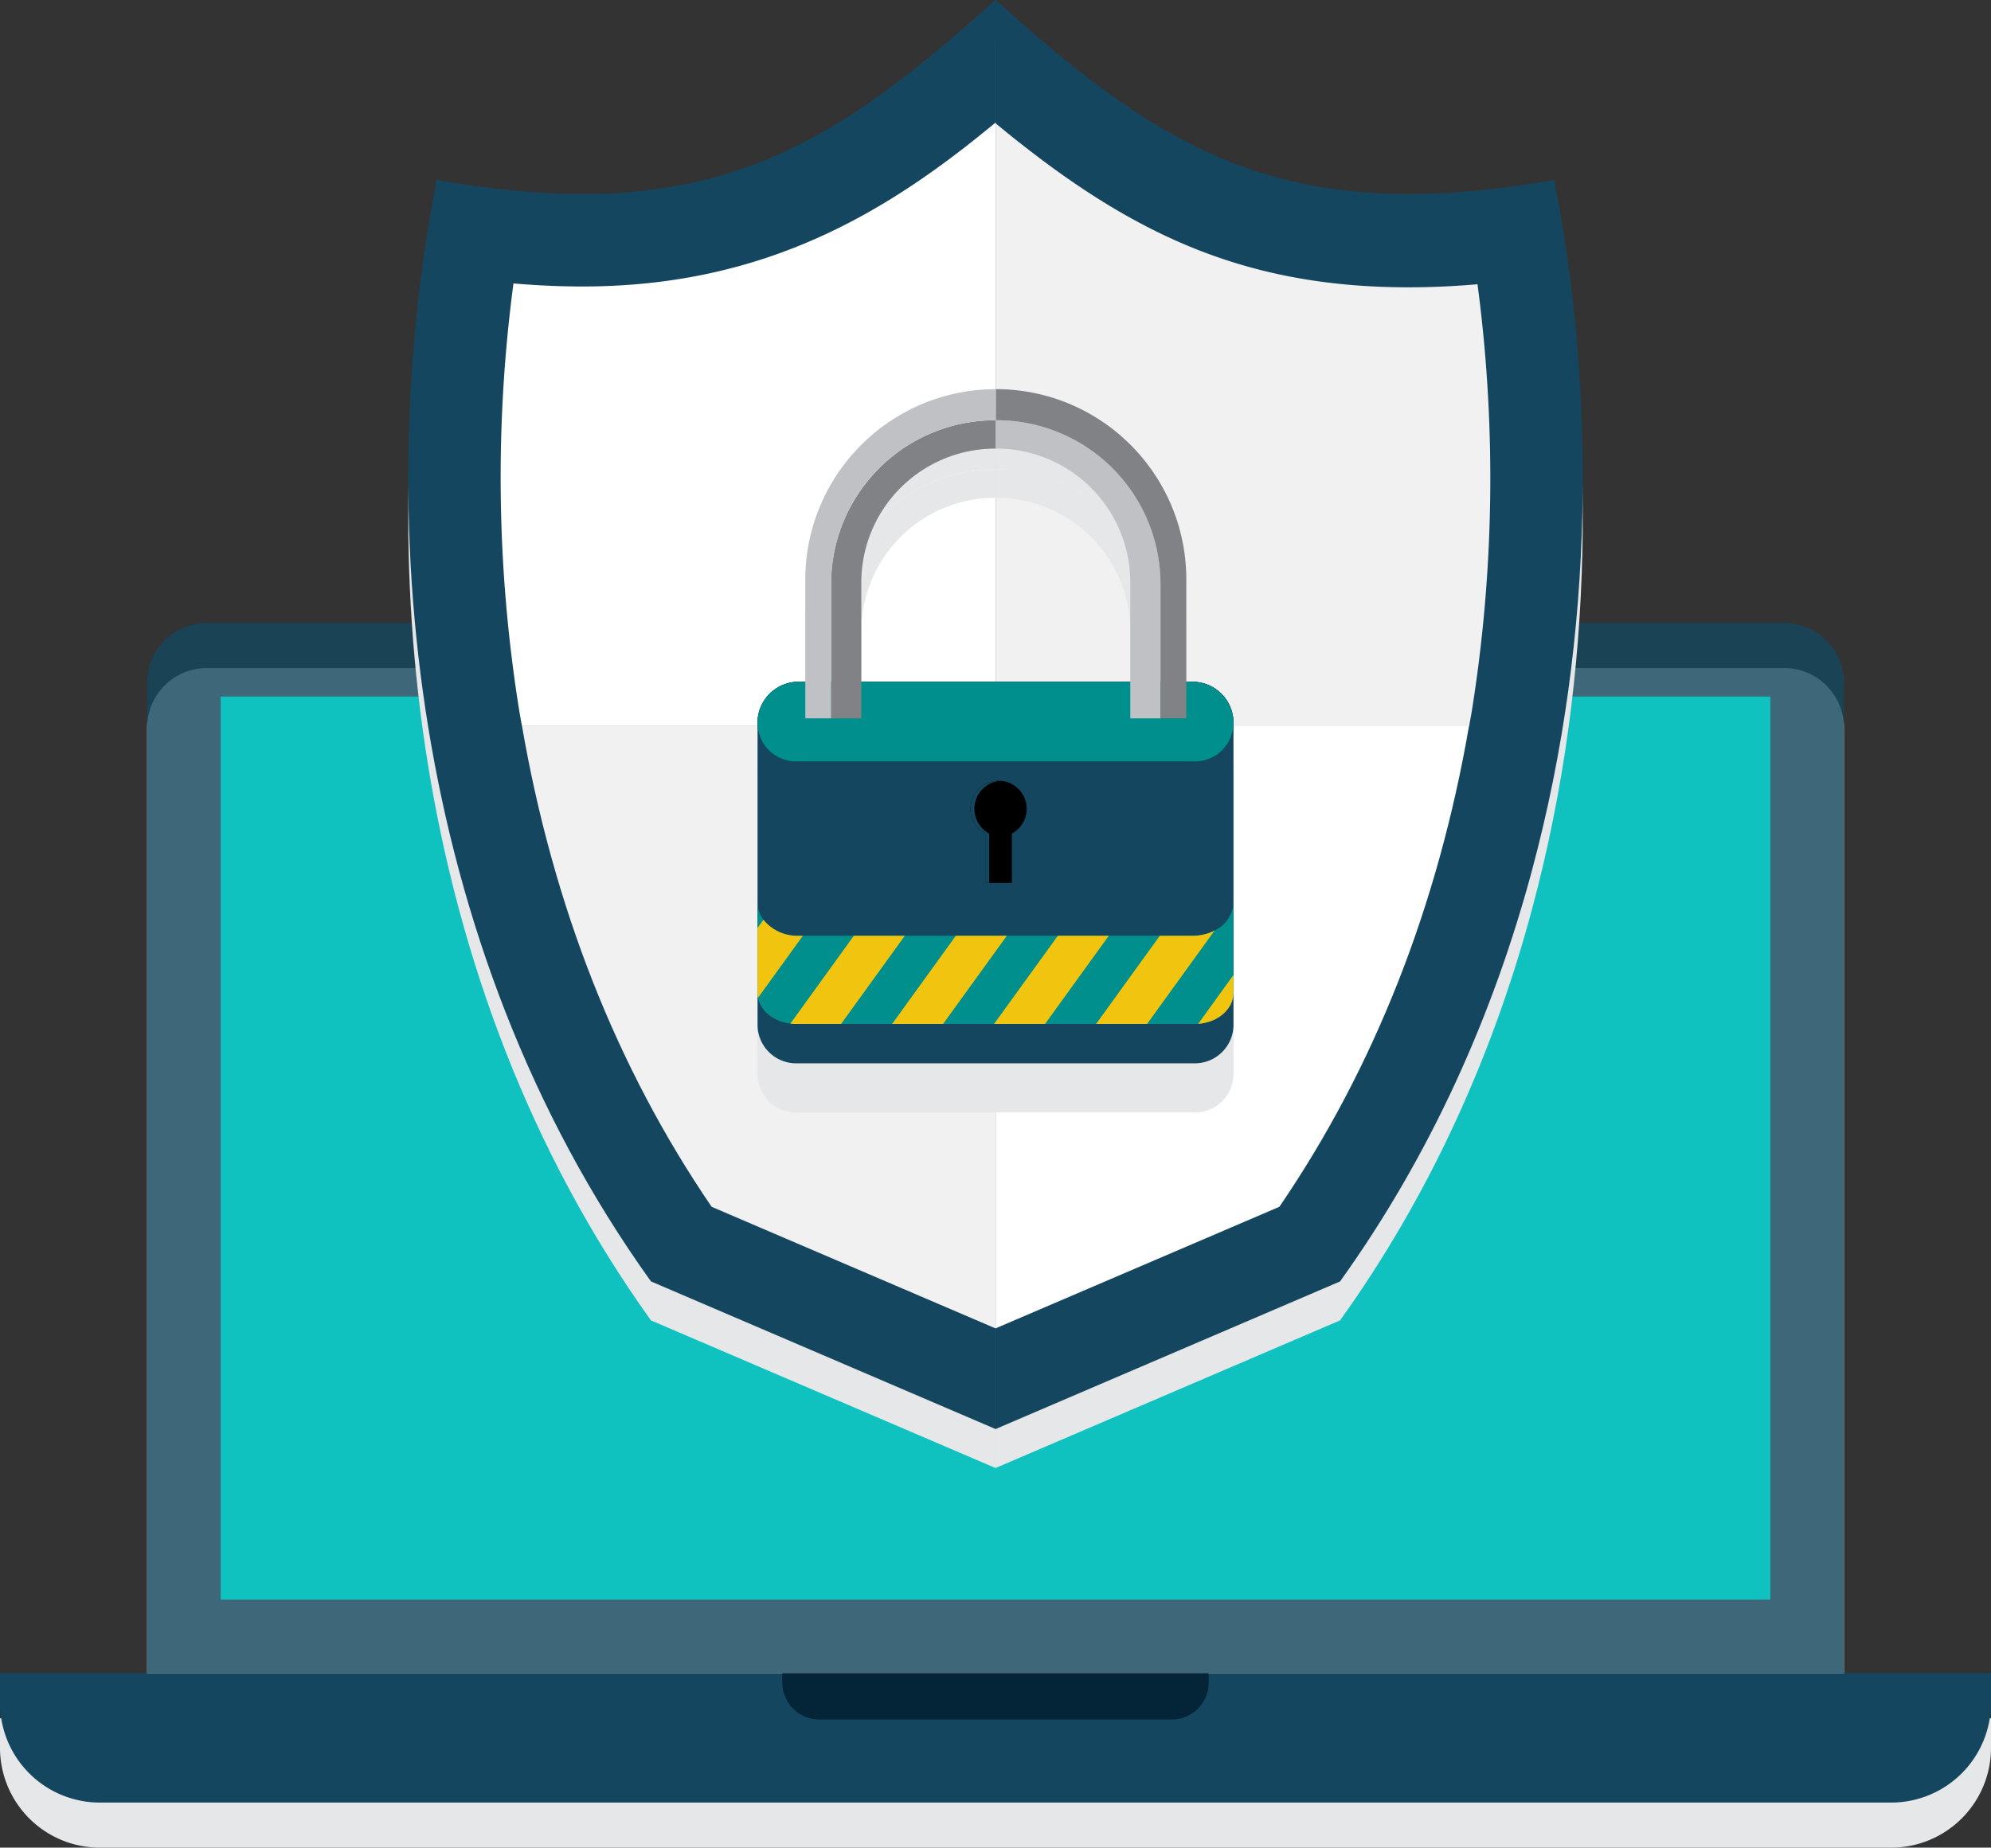 <svg xmlns="http://www.w3.org/2000/svg" width="473.798" height="439.788" viewBox="0 0 473.798 439.788">
  <rect x="0" y="0" width="473.798" height="439.788" fill="#333333" stroke="none"/>
  <g id="Group_25858" data-name="Group 25858" transform="translate(-217.18 -1673.959)">
    <g id="Group_25843" data-name="Group 25843" transform="translate(217.18 1822.245)">
      <g id="Group_25839" data-name="Group 25839" transform="translate(0 10.727)" style="mix-blend-mode: multiply;isolation: isolate">
        <path id="Path_70588" data-name="Path 70588" d="M229.416,1979.529v-235.74a14.224,14.224,0,0,1,14.239-14.239H618.975a14.258,14.258,0,0,1,14.259,14.239v235.74Z" transform="translate(-194.416 -1729.55)" fill="#e6e7e8"/>
        <path id="Path_70589" data-name="Path 70589" d="M690.978,1824a23.761,23.761,0,0,1-23.741,23.741H240.941A23.761,23.761,0,0,1,217.18,1824v-7.054h473.8Z" transform="translate(-217.18 -1566.964)" fill="#e6e7e8"/>
        <path id="Path_70590" data-name="Path 70590" d="M383.738,1819.16a8.8,8.8,0,0,1-8.827,8.813H291.089a8.838,8.838,0,0,1-8.827-8.813v-2.217H383.738Z" transform="translate(-96.101 -1566.964)" fill="#e6e7e8"/>
        <rect id="Rectangle_5640" data-name="Rectangle 5640" width="368.77" height="214.956" transform="translate(52.514 17.51)" fill="#e6e7e8"/>
      </g>
      <g id="Group_25842" data-name="Group 25842">
        <g id="Group_25841" data-name="Group 25841">
          <path id="Path_70591" data-name="Path 70591" d="M229.416,1975.779v-235.74a14.224,14.224,0,0,1,14.239-14.239H618.975a14.258,14.258,0,0,1,14.259,14.239v235.74Z" transform="translate(-194.416 -1725.8)" fill="#14475f" opacity="0.8"/>
          <path id="Path_70592" data-name="Path 70592" d="M690.978,1820.247a23.761,23.761,0,0,1-23.741,23.741H240.941a23.761,23.761,0,0,1-23.761-23.741v-7.054h473.8Z" transform="translate(-217.18 -1563.214)" fill="#14475f"/>
          <path id="Path_70593" data-name="Path 70593" d="M383.738,1815.41a8.8,8.8,0,0,1-8.827,8.813H291.089a8.839,8.839,0,0,1-8.827-8.813v-2.217H383.738Z" transform="translate(-96.101 -1563.214)" fill="#042438"/>
          <g id="Group_25840" data-name="Group 25840" transform="translate(52.514 17.51)">
            <rect id="Rectangle_5641" data-name="Rectangle 5641" width="368.77" height="214.956" fill="#0fc2bf"/>
          </g>
        </g>
      </g>
    </g>
    <g id="Group_25857" data-name="Group 25857" transform="translate(314.331 1673.959)">
      <g id="Group_25850" data-name="Group 25850">
        <g id="Group_25844" data-name="Group 25844" transform="translate(0 9.276)" style="mix-blend-mode: multiply;isolation: isolate">
          <path id="Path_70594" data-name="Path 70594" d="M300.029,1677.2H300v340.131l.029.014,32.792-14.059,1.711-.73,47.457-20.34c21.75-30.332,36.553-63.8,45.692-97.895l.023-.086c15.235-56.708,14.9-115.217,5.24-164.193C369.871,1731.059,341.07,1714.239,300.029,1677.2Z" transform="translate(-160.252 -1677.2)" fill="#e6e7e8"/>
          <path id="Path_70595" data-name="Path 70595" d="M257.946,1720.048c-15.466,78.441-7,181.346,50.955,262.168l81.965,35.126.023-.006V1677.207l-.023-.005C349.819,1714.241,321.012,1731.063,257.946,1720.048Z" transform="translate(-251.144 -1677.202)" fill="#e6e7e8"/>
          <path id="Path_70596" data-name="Path 70596" d="M260.6,1737.567c7.417,42.992,22.572,81.5,45.151,114.579l67.537,28.936.017-.005.026.005.006,0V1737.567Z" transform="translate(-233.557 -1564.899)" fill="#e6e7e8"/>
          <path id="Path_70597" data-name="Path 70597" d="M376.616,1687.395l-.031.023c-26.141,21.716-55.212,39.013-98.309,39.013-5.28,0-10.718-.24-16.4-.73a351.092,351.092,0,0,0,1.43,102.04c.094.509.183,1.015.272,1.519.094.552.2,1.1.3,1.648H376.616Z" transform="translate(-236.839 -1658.239)" fill="#e6e7e8"/>
          <path id="Path_70598" data-name="Path 70598" d="M300.01,1881.079l67.526-28.933c22.586-33.078,37.734-71.584,45.152-114.579H300.01Z" transform="translate(-160.233 -1564.899)" fill="#e6e7e8"/>
          <path id="Path_70599" data-name="Path 70599" d="M414.684,1725.77c-5.669.489-11.11.73-16.39.73-40.392,0-67.586-13.613-98.284-39.036v143.512H412.687c.094-.549.2-1.09.295-1.642.089-.509.186-1.016.275-1.525A351.193,351.193,0,0,0,414.684,1725.77Z" transform="translate(-160.233 -1658.11)" fill="#e6e7e8"/>
        </g>
        <g id="Group_25849" data-name="Group 25849">
          <g id="Group_25848" data-name="Group 25848">
            <g id="Group_25847" data-name="Group 25847">
              <g id="Group_25845" data-name="Group 25845">
                <path id="Path_70600" data-name="Path 70600" d="M300.029,1673.96H300v340.131l.029.014,32.792-14.059,1.711-.729,47.457-20.34c21.75-30.332,36.553-63.8,45.692-97.894l.023-.089c15.235-56.7,14.9-115.214,5.24-164.19C369.871,1727.815,341.07,1711,300.029,1673.96Z" transform="translate(-160.252 -1673.957)" fill="#14475f"/>
                <path id="Path_70601" data-name="Path 70601" d="M257.946,1716.8c-15.466,78.441-7,181.347,50.955,262.168l81.965,35.125.023-.006V1673.965l-.023-.006C349.819,1711,321.012,1727.82,257.946,1716.8Z" transform="translate(-251.144 -1673.959)" fill="#14475f"/>
              </g>
              <g id="Group_25846" data-name="Group 25846" transform="translate(21.994 29.156)">
                <path id="Path_70602" data-name="Path 70602" d="M260.6,1734.324c7.417,42.989,22.572,81.5,45.151,114.579l67.537,28.936.017-.005.026.005.006,0V1734.324Z" transform="translate(-255.551 -1590.812)" fill="#f1f1f2"/>
                <path id="Path_70603" data-name="Path 70603" d="M376.616,1684.152l-.031.023c-26.141,21.716-55.212,39.013-98.309,39.013-5.28,0-10.718-.24-16.4-.729a351.092,351.092,0,0,0,1.43,102.04c.094.506.183,1.015.272,1.519.094.552.2,1.1.3,1.647H376.616Z" transform="translate(-258.833 -1684.152)" fill="#fff"/>
                <path id="Path_70604" data-name="Path 70604" d="M300.01,1877.836l67.526-28.933c22.586-33.078,37.734-71.585,45.152-114.579H300.01Z" transform="translate(-182.227 -1590.812)" fill="#fff"/>
                <path id="Path_70605" data-name="Path 70605" d="M414.684,1722.528c-5.669.489-11.11.729-16.39.729-40.392,0-67.586-13.613-98.284-39.036v143.512H412.687c.094-.549.2-1.09.295-1.642.089-.509.186-1.018.275-1.524A351.191,351.191,0,0,0,414.684,1722.528Z" transform="translate(-182.227 -1684.024)" fill="#f1f1f2"/>
              </g>
            </g>
          </g>
        </g>
      </g>
      <g id="Group_25856" data-name="Group 25856" transform="translate(83.112 92.634)">
        <g id="Group_25851" data-name="Group 25851" transform="translate(0 11.702)" style="mix-blend-mode: multiply;isolation: isolate">
          <path id="Path_70606" data-name="Path 70606" d="M383.671,1734.782H289.992a9.789,9.789,0,0,0-9.788,9.791v71.842a9.187,9.187,0,0,0,9.185,9.188h94.885a9.187,9.187,0,0,0,9.188-9.187v-71.842A9.789,9.789,0,0,0,383.671,1734.782Z" transform="translate(-280.193 -1665.14)" fill="#e6e7e8"/>
          <path id="Path_70607" data-name="Path 70607" d="M383.7,1734.782H289.967a9.778,9.778,0,0,0-9.765,9.788,9.177,9.177,0,0,0,9.165,9.188H384.3a9.177,9.177,0,0,0,9.165-9.188A9.776,9.776,0,0,0,383.7,1734.782Z" transform="translate(-280.196 -1665.14)" fill="#e6e7e8"/>
          <path id="Path_70608" data-name="Path 70608" d="M383.7,1734.782H289.965a9.778,9.778,0,0,0-9.765,9.788,9.175,9.175,0,0,0,9.165,9.188H384.3a9.177,9.177,0,0,0,9.165-9.188A9.778,9.778,0,0,0,383.7,1734.782Z" transform="translate(-280.2 -1665.14)" fill="#e6e7e8"/>
          <path id="Path_70609" data-name="Path 70609" d="M388.99,1759.8a11.372,11.372,0,0,1-5.283,1.264H289.968a10.4,10.4,0,0,1-8.355-3.81,6.792,6.792,0,0,1-1.413-4.1v21.47a6.248,6.248,0,0,0,.117,1.2c.638,3.166,3.764,5.667,7.7,6.136a10.477,10.477,0,0,0,1.344.08H384.3c.252,0,.5-.008.755-.023,4.705-.315,8.407-3.507,8.407-7.4v-21.47a4.509,4.509,0,0,1-.023.48A7.745,7.745,0,0,1,388.99,1759.8Z" transform="translate(-280.2 -1630.957)" fill="#e6e7e8"/>
          <path id="Path_70610" data-name="Path 70610" d="M325.266,1763.417v-4.236l-8.407,11.633C321.564,1770.5,325.266,1767.307,325.266,1763.417Z" transform="translate(-211.999 -1619.748)" fill="#e6e7e8"/>
          <path id="Path_70611" data-name="Path 70611" d="M323.535,1756.742l-14.891,20.606-.278.378h12.142l16.081-22.248a11.372,11.372,0,0,1-5.283,1.265Z" transform="translate(-227.8 -1626.637)" fill="#e6e7e8"/>
          <path id="Path_70612" data-name="Path 70612" d="M306,1768.431l-6.122,8.472h12.134l3.2-4.424,11.97-16.559H315.049Z" transform="translate(-243.583 -1625.814)" fill="#e6e7e8"/>
          <path id="Path_70613" data-name="Path 70613" d="M303.375,1760.329,291.4,1776.9h12.133l9.054-12.518,6.114-8.465H306.558Z" transform="translate(-259.367 -1625.814)" fill="#e6e7e8"/>
          <path id="Path_70614" data-name="Path 70614" d="M292.9,1756.281l.26-.361h-1.085Z" transform="translate(-258.104 -1625.814)" fill="#e6e7e8"/>
          <path id="Path_70615" data-name="Path 70615" d="M298.039,1755.92l-15.106,20.9a10.477,10.477,0,0,0,1.344.08h10.729l14.906-20.62-.824-.363Z" transform="translate(-275.116 -1625.814)" fill="#e6e7e8"/>
          <path id="Path_70616" data-name="Path 70616" d="M281.613,1754.588l-1.413,1.956v15.418a6.249,6.249,0,0,0,.117,1.2l10.672-14.768h-1.021A10.4,10.4,0,0,1,281.613,1754.588Z" transform="translate(-280.2 -1628.293)" fill="#e6e7e8"/>
          <path id="Path_70617" data-name="Path 70617" d="M286.324,1752.024v31.962h7.185V1751.61a31.876,31.876,0,0,1,31.839-31.839h.166v-6.75h-.189A39,39,0,0,0,286.324,1752.024Z" transform="translate(-268.807 -1705.626)" fill="#e6e7e8"/>
          <path id="Path_70618" data-name="Path 70618" d="M300.214,1713.02h-.189v6.75h.169a31.878,31.878,0,0,1,31.839,31.839v32.377h7.185v-31.962A39,39,0,0,0,300.214,1713.02Z" transform="translate(-243.317 -1705.626)" fill="#e6e7e8"/>
          <path id="Path_70619" data-name="Path 70619" d="M332.1,1723.7a45.166,45.166,0,0,0-32.028-13.267h-.043v7.394h.189a39,39,0,0,1,39,39V1788.8h6.141v-33.066A45.178,45.178,0,0,0,332.1,1723.7Z" transform="translate(-243.317 -1710.435)" fill="#e6e7e8"/>
          <path id="Path_70620" data-name="Path 70620" d="M297.468,1723.727a45.217,45.217,0,0,0-13.292,32.082V1788.8h6.144v-31.962a39,39,0,0,1,39-39h.189v-7.394a45.227,45.227,0,0,0-32.042,13.292Z" transform="translate(-272.803 -1710.435)" fill="#e6e7e8"/>
          <path id="Path_70621" data-name="Path 70621" d="M304.605,1743.016a6.691,6.691,0,0,0-3.164,12.586v11.733h6.33V1755.6a6.691,6.691,0,0,0-3.166-12.586Z" transform="translate(-247.243 -1649.821)" fill="#e6e7e8"/>
          <path id="Path_70622" data-name="Path 70622" d="M305.077,1743.039c-.155-.012-.312-.023-.472-.023a6.691,6.691,0,0,0-3.164,12.586v11.733h.944V1755.6a6.686,6.686,0,0,1,2.692-12.563Z" transform="translate(-247.243 -1649.821)" fill="#e6e7e8"/>
        </g>
        <g id="Group_25855" data-name="Group 25855">
          <g id="Group_25854" data-name="Group 25854">
            <path id="Path_70623" data-name="Path 70623" d="M383.671,1730.691H289.992a9.789,9.789,0,0,0-9.788,9.791v71.842a9.187,9.187,0,0,0,9.185,9.188h94.885a9.188,9.188,0,0,0,9.188-9.188v-71.842A9.789,9.789,0,0,0,383.671,1730.691Z" transform="translate(-280.193 -1661.048)" fill="#14475f"/>
            <path id="Path_70624" data-name="Path 70624" d="M383.7,1730.691H289.967a9.778,9.778,0,0,0-9.765,9.788,9.175,9.175,0,0,0,9.165,9.188H384.3a9.175,9.175,0,0,0,9.165-9.187A9.776,9.776,0,0,0,383.7,1730.691Z" transform="translate(-280.196 -1661.048)" fill="#0d2038"/>
            <path id="Path_70625" data-name="Path 70625" d="M383.7,1730.691H289.965a9.778,9.778,0,0,0-9.765,9.788,9.173,9.173,0,0,0,9.165,9.188H384.3a9.175,9.175,0,0,0,9.165-9.187A9.778,9.778,0,0,0,383.7,1730.691Z" transform="translate(-280.2 -1661.048)" fill="#008f8d"/>
            <g id="Group_25852" data-name="Group 25852" transform="translate(0 122.199)">
              <path id="Path_70626" data-name="Path 70626" d="M388.99,1755.707a11.378,11.378,0,0,1-5.283,1.264H289.968a10.4,10.4,0,0,1-8.355-3.81,6.792,6.792,0,0,1-1.413-4.1v21.473a6.239,6.239,0,0,0,.117,1.2c.638,3.167,3.764,5.667,7.7,6.138a10.939,10.939,0,0,0,1.344.078H384.3c.252,0,.5-.009.755-.023,4.705-.314,8.407-3.507,8.407-7.394v-21.473a4.524,4.524,0,0,1-.023.481A7.745,7.745,0,0,1,388.99,1755.707Z" transform="translate(-280.2 -1749.065)" fill="#008f8d"/>
              <path id="Path_70627" data-name="Path 70627" d="M325.266,1759.327v-4.236l-8.407,11.63C321.564,1766.407,325.266,1763.215,325.266,1759.327Z" transform="translate(-211.999 -1737.854)" fill="#f1c40f"/>
              <path id="Path_70628" data-name="Path 70628" d="M323.535,1752.651l-14.891,20.607-.278.378h12.142l16.081-22.248a11.378,11.378,0,0,1-5.283,1.264Z" transform="translate(-227.8 -1744.745)" fill="#f1c40f"/>
              <path id="Path_70629" data-name="Path 70629" d="M306,1764.34l-6.122,8.472h12.134l3.2-4.424,11.97-16.559H315.049Z" transform="translate(-243.583 -1743.922)" fill="#f1c40f"/>
              <path id="Path_70630" data-name="Path 70630" d="M303.375,1756.238,291.4,1772.813h12.133l9.054-12.519,6.114-8.465H306.558Z" transform="translate(-259.367 -1743.922)" fill="#f1c40f"/>
              <path id="Path_70631" data-name="Path 70631" d="M292.9,1752.19l.26-.361h-1.085Z" transform="translate(-258.104 -1743.922)" fill="#f1c40f"/>
              <path id="Path_70632" data-name="Path 70632" d="M298.039,1751.829l-15.106,20.906a10.939,10.939,0,0,0,1.344.078h10.729l14.906-20.621-.824-.363Z" transform="translate(-275.116 -1743.923)" fill="#f1c40f"/>
              <path id="Path_70633" data-name="Path 70633" d="M281.613,1750.5l-1.413,1.957v15.421a6.239,6.239,0,0,0,.117,1.2l10.672-14.768h-1.021A10.4,10.4,0,0,1,281.613,1750.5Z" transform="translate(-280.2 -1746.401)" fill="#f1c40f"/>
            </g>
            <g id="Group_25853" data-name="Group 25853" transform="translate(11.373)">
              <path id="Path_70634" data-name="Path 70634" d="M286.324,1747.933V1779.9h7.185v-32.377a31.876,31.876,0,0,1,31.839-31.84h.166v-6.75h-.189A39,39,0,0,0,286.324,1747.933Z" transform="translate(-280.18 -1701.535)" fill="#808285"/>
              <path id="Path_70635" data-name="Path 70635" d="M300.214,1708.929h-.189v6.75h.169a31.878,31.878,0,0,1,31.839,31.84V1779.9h7.185v-31.962A39,39,0,0,0,300.214,1708.929Z" transform="translate(-254.69 -1701.535)" fill="#bfc1c4"/>
              <path id="Path_70636" data-name="Path 70636" d="M332.1,1719.61a45.166,45.166,0,0,0-32.028-13.267h-.043v7.394h.189a39,39,0,0,1,39,39V1784.7h6.141v-33.067A45.18,45.18,0,0,0,332.1,1719.61Z" transform="translate(-254.69 -1706.344)" fill="#808285"/>
              <path id="Path_70637" data-name="Path 70637" d="M297.468,1719.636a45.231,45.231,0,0,0-13.292,32.082V1784.7h6.144v-31.962a39,39,0,0,1,39-39h.189v-7.394a45.227,45.227,0,0,0-32.042,13.292Z" transform="translate(-284.176 -1706.344)" fill="#bfc1c4"/>
            </g>
            <path id="Path_70638" data-name="Path 70638" d="M304.605,1738.925a6.69,6.69,0,0,0-3.164,12.586v11.733h6.33V1751.51a6.69,6.69,0,0,0-3.166-12.586Z" transform="translate(-247.243 -1645.73)"/>
            <path id="Path_70639" data-name="Path 70639" d="M305.077,1738.948c-.155-.011-.312-.023-.472-.023a6.69,6.69,0,0,0-3.164,12.586v11.733h.944V1751.51a6.686,6.686,0,0,1,2.692-12.563Z" transform="translate(-247.243 -1645.73)" fill="#14475f"/>
          </g>
        </g>
      </g>
    </g>
  </g>
</svg>
